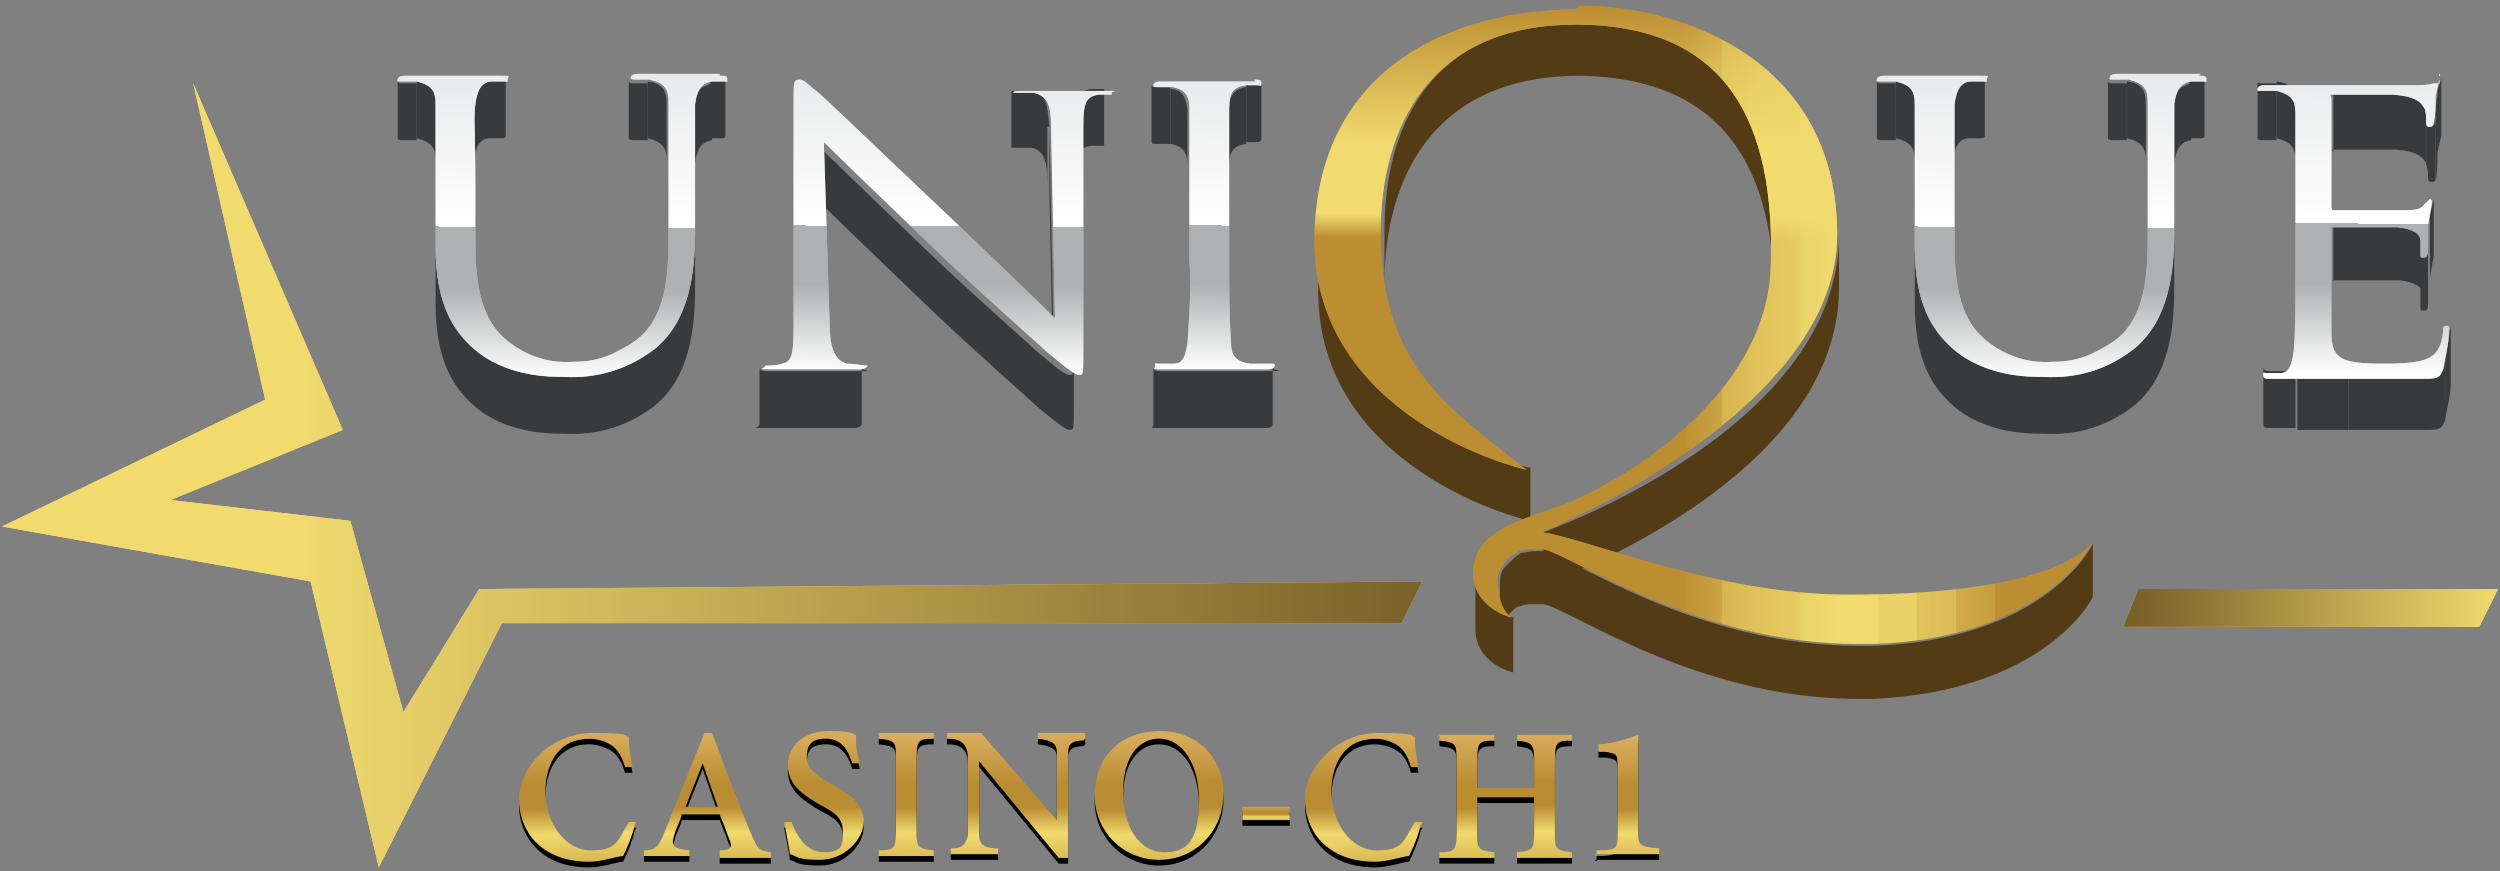 <?xml version="1.0" encoding="UTF-8"?>
<svg id="_Шар_1" data-name="Шар 1" xmlns="http://www.w3.org/2000/svg" version="1.1" xmlns:xlink="http://www.w3.org/1999/xlink" viewBox="0 0 132 46">
  <rect x="0" y="0" width="132" height="46" fill="#808080" stroke="none"/>
  <defs>
    <style>
      .cls-1 {
        fill: url(#_Градієнт_без_назви_3);
      }

      .cls-1, .cls-2, .cls-3, .cls-4, .cls-5, .cls-6, .cls-7, .cls-8, .cls-9, .cls-10, .cls-11, .cls-12, .cls-13, .cls-14, .cls-15, .cls-16, .cls-17, .cls-18, .cls-19, .cls-20, .cls-21, .cls-22, .cls-23, .cls-24, .cls-25 {
        stroke-width: 0px;
      }

      .cls-2 {
        fill: #000;
      }

      .cls-3 {
        fill: #523b15;
      }

      .cls-4 {
        fill: url(#_Градієнт_без_назви_4);
      }

      .cls-5 {
        fill: url(#_Градієнт_без_назви_19-3);
      }

      .cls-6 {
        fill: url(#_Градієнт_без_назви_6);
      }

      .cls-7 {
        fill: url(#_Градієнт_без_назви_19-6);
      }

      .cls-8 {
        fill: url(#_Градієнт_без_назви_19-2);
      }

      .cls-9 {
        fill: url(#_Градієнт_без_назви_19-4);
      }

      .cls-10 {
        fill: url(#_Градієнт_без_назви_7);
      }

      .cls-11 {
        fill: #bc8e32;
      }

      .cls-12 {
        fill: url(#_Градієнт_без_назви_8);
      }

      .cls-13 {
        fill: url(#_Градієнт_без_назви_19-5);
      }

      .cls-14 {
        fill: url(#_Градієнт_без_назви_19-10);
      }

      .cls-15 {
        fill: url(#_Градієнт_без_назви_2);
      }

      .cls-16 {
        fill: url(#_Градієнт_без_назви_9);
      }

      .cls-17 {
        fill: #b6b8b9;
      }

      .cls-18 {
        fill: url(#_Градієнт_без_назви_19);
      }

      .cls-19 {
        fill: url(#_Градієнт_без_назви_19-9);
      }

      .cls-20 {
        fill: #393a3b;
      }

      .cls-21 {
        fill: url(#_Градієнт_без_назви_19-8);
      }

      .cls-22 {
        fill: url(#_Градієнт_без_назви);
      }

      .cls-23 {
        fill: url(#_Градієнт_без_назви_19-7);
      }

      .cls-24 {
        fill: url(#_Градієнт_без_назви_5);
      }

      .cls-25 {
        fill: #f1da6e;
      }
    </style>
    <linearGradient id="_Градієнт_без_назви" data-name="Градієнт без назви" x1="75.6" y1="22.6" x2="15.5" y2="22.6" gradientTransform="translate(0 47.6) scale(1 -1)" gradientUnits="userSpaceOnUse">
      <stop offset="0" stop-color="#796029"/>
      <stop offset="1" stop-color="#f1da6e"/>
    </linearGradient>
    <linearGradient id="_Градієнт_без_назви_2" data-name="Градієнт без назви 2" x1="131.9" y1="15.6" x2="112.7" y2="15.4" gradientTransform="translate(0 47.6) scale(1 -1)" gradientUnits="userSpaceOnUse">
      <stop offset="0" stop-color="#f1da6e"/>
      <stop offset="1" stop-color="#796029"/>
    </linearGradient>
    <linearGradient id="_Градієнт_без_назви_3" data-name="Градієнт без назви 3" x1="64.1" y1="43.4" x2="63.9" y2="28" gradientTransform="translate(0 47.6) scale(1 -1)" gradientUnits="userSpaceOnUse">
      <stop offset="0" stop-color="#e9eaeb"/>
      <stop offset=".5" stop-color="#fff"/>
      <stop offset=".5" stop-color="#aeb0b1"/>
      <stop offset=".7" stop-color="#aeb0b1"/>
      <stop offset="1" stop-color="#fff"/>
    </linearGradient>
    <linearGradient id="_Градієнт_без_назви_4" data-name="Градієнт без назви 4" x1="49.3" y1="43.4" x2="49.2" y2="27.9" gradientTransform="translate(0 47.6) scale(1 -1)" gradientUnits="userSpaceOnUse">
      <stop offset="0" stop-color="#e9eaeb"/>
      <stop offset=".5" stop-color="#fff"/>
      <stop offset=".5" stop-color="#aeb0b1"/>
      <stop offset=".7" stop-color="#aeb0b1"/>
      <stop offset="1" stop-color="#fff"/>
    </linearGradient>
    <linearGradient id="_Градієнт_без_назви_5" data-name="Градієнт без назви 5" x1="124.4" y1="43.7" x2="124.3" y2="27.9" gradientTransform="translate(0 47.6) scale(1 -1)" gradientUnits="userSpaceOnUse">
      <stop offset="0" stop-color="#e9eaeb"/>
      <stop offset=".5" stop-color="#fff"/>
      <stop offset=".5" stop-color="#aeb0b1"/>
      <stop offset=".7" stop-color="#aeb0b1"/>
      <stop offset="1" stop-color="#fff"/>
    </linearGradient>
    <linearGradient id="_Градієнт_без_назви_6" data-name="Градієнт без назви 6" x1="107.8" y1="43.6" x2="107.7" y2="27.6" gradientTransform="translate(0 47.6) scale(1 -1)" gradientUnits="userSpaceOnUse">
      <stop offset="0" stop-color="#e9eaeb"/>
      <stop offset=".5" stop-color="#fff"/>
      <stop offset=".5" stop-color="#aeb0b1"/>
      <stop offset=".7" stop-color="#aeb0b1"/>
      <stop offset="1" stop-color="#fff"/>
    </linearGradient>
    <linearGradient id="_Градієнт_без_назви_7" data-name="Градієнт без назви 7" x1="29.7" y1="43.6" x2="29.6" y2="27.6" gradientTransform="translate(0 47.6) scale(1 -1)" gradientUnits="userSpaceOnUse">
      <stop offset="0" stop-color="#e9eaeb"/>
      <stop offset=".5" stop-color="#fff"/>
      <stop offset=".5" stop-color="#aeb0b1"/>
      <stop offset=".7" stop-color="#aeb0b1"/>
      <stop offset="1" stop-color="#fff"/>
    </linearGradient>
    <linearGradient id="_Градієнт_без_назви_8" data-name="Градієнт без назви 8" x1="90.2" y1="47.2" x2="90.1" y2="34.9" gradientTransform="translate(0 47.6) scale(1 -1)" gradientUnits="userSpaceOnUse">
      <stop offset="0" stop-color="#bc8e32"/>
      <stop offset=".6" stop-color="#f1da6e"/>
      <stop offset=".9" stop-color="#f1da6e"/>
      <stop offset="1" stop-color="#bc8e32"/>
    </linearGradient>
    <linearGradient id="_Градієнт_без_назви_9" data-name="Градієнт без назви 9" x1="86.8" y1="30.4" x2="107.4" y2="30.4" gradientTransform="translate(0 47.6) scale(1 -1)" gradientUnits="userSpaceOnUse">
      <stop offset=".1" stop-color="#f1da6e" stop-opacity="0"/>
      <stop offset=".1" stop-color="#f1da6e" stop-opacity="0"/>
      <stop offset=".2" stop-color="#f1da6e" stop-opacity=".3"/>
      <stop offset=".2" stop-color="#f1da6e" stop-opacity=".5"/>
      <stop offset=".3" stop-color="#f1da6e" stop-opacity=".7"/>
      <stop offset=".4" stop-color="#f1da6e" stop-opacity=".8"/>
      <stop offset=".4" stop-color="#f1da6e" stop-opacity=".9"/>
      <stop offset=".5" stop-color="#f1da6e" stop-opacity="1"/>
      <stop offset=".5" stop-color="#f1da6e"/>
      <stop offset=".6" stop-color="#f1da6e" stop-opacity="1"/>
      <stop offset=".6" stop-color="#f1da6e" stop-opacity=".9"/>
      <stop offset=".7" stop-color="#f1da6e" stop-opacity=".9"/>
      <stop offset=".7" stop-color="#f1da6e" stop-opacity=".7"/>
      <stop offset=".8" stop-color="#f1da6e" stop-opacity=".6"/>
      <stop offset=".8" stop-color="#f1da6e" stop-opacity=".4"/>
      <stop offset=".9" stop-color="#f1da6e" stop-opacity=".2"/>
      <stop offset=".9" stop-color="#f1da6e" stop-opacity="0"/>
    </linearGradient>
    <linearGradient id="_Градієнт_без_назви_19" data-name="Градієнт без назви 19" x1="30.3" y1="38.6" x2="30.5" y2="45.4" gradientUnits="userSpaceOnUse">
      <stop offset="0" stop-color="#daaf60"/>
      <stop offset=".4" stop-color="#bb8d33"/>
      <stop offset=".6" stop-color="#bb8d33"/>
      <stop offset=".8" stop-color="#f0da6d"/>
      <stop offset="1" stop-color="#dbba55"/>
    </linearGradient>
    <linearGradient id="_Градієнт_без_назви_19-2" data-name="Градієнт без назви 19" x1="37.3" y1="38.6" x2="37.4" y2="45.3" xlink:href="#_Градієнт_без_назви_19"/>
    <linearGradient id="_Градієнт_без_назви_19-3" data-name="Градієнт без назви 19" x1="43.3" y1="38.6" x2="43.5" y2="45.4" xlink:href="#_Градієнт_без_назви_19"/>
    <linearGradient id="_Градієнт_без_назви_19-4" data-name="Градієнт без назви 19" x1="47.8" y1="38.7" x2="47.9" y2="45.3" xlink:href="#_Градієнт_без_назви_19"/>
    <linearGradient id="_Градієнт_без_назви_19-5" data-name="Градієнт без назви 19" x1="53.6" y1="38.6" x2="53.8" y2="45.4" xlink:href="#_Градієнт_без_назви_19"/>
    <linearGradient id="_Градієнт_без_назви_19-6" data-name="Градієнт без назви 19" x1="61.2" y1="38.6" x2="61.4" y2="45.4" xlink:href="#_Градієнт_без_назви_19"/>
    <linearGradient id="_Градієнт_без_назви_19-7" data-name="Градієнт без назви 19" x1="66.8" y1="42.5" x2="66.8" y2="43.3" xlink:href="#_Градієнт_без_назви_19"/>
    <linearGradient id="_Градієнт_без_назви_19-8" data-name="Градієнт без назви 19" x1="71.9" y1="38.6" x2="72" y2="45.4" xlink:href="#_Градієнт_без_назви_19"/>
    <linearGradient id="_Градієнт_без_назви_19-9" data-name="Градієнт без назви 19" x1="79.4" y1="38.6" x2="79.6" y2="45.3" xlink:href="#_Градієнт_без_назви_19"/>
    <linearGradient id="_Градієнт_без_назви_19-10" data-name="Градієнт без назви 19" x1="85.8" y1="38.9" x2="86" y2="45.3" xlink:href="#_Градієнт_без_назви_19"/>
  </defs>
  <path class="cls-25" d="M10.2,4.4l7.9,18.3-9.1,3.7,9.5,1.1,2.8,10.1,4-6.5,49.8-.4-1.1,2.2H26.5l-6.5,12.9-3.6-15.1L.1,27.8l13.9-6.7-3.8-16.7Z"/>
  <path class="cls-22" d="M10.2,4.4l7.9,18.3-9.1,3.7,9.5,1.1,2.8,10.1,4-6.5,49.8-.4-1.1,2.2H26.5l-6.5,12.9-3.6-15.1L.1,27.8l13.9-6.7-3.8-16.7Z"/>
  <path class="cls-25" d="M113,31.1h18.9l-1,2h-18.8l.8-2Z"/>
  <path class="cls-15" d="M113,31.1h18.9l-1,2h-18.8l.8-2Z"/>
  <path class="cls-20" d="M34.2,4.4v3c-.3,0-.5,0-.8,0,0,0-.2,0-.2-.1v-3c0,0,0,.1.2.1.3,0,.5,0,.8,0h0Z"/>
  <path class="cls-20" d="M22,4.4v3c-.3,0-.5,0-.8,0,0,0-.2,0-.2-.1v-3c0,0,0,.1.2.1.3,0,.5,0,.8,0h0Z"/>
  <path class="cls-20" d="M38.3,4.2v3c0,0,0,.1-.2.1-.2,0-.4,0-.6,0v-3c.2,0,.4,0,.6,0,0,0,.2,0,.2-.1Z"/>
  <path class="cls-20" d="M23,10v3c0-3.2,0-3.8,0-4.5,0-.7-.2-1-1-1.2v-3c.8.1,1,.5,1,1.2,0,.7,0,1.2,0,4.5Z"/>
  <path class="cls-20" d="M37.6,4.4v3c-.6.1-.8.5-.9,1.2,0,.7,0,1.2,0,4.5v-3c0-3.2,0-3.8,0-4.5,0-.7.2-1,.9-1.2Z"/>
  <path class="cls-20" d="M26.7,4.2v3c0,0,0,.1-.2.1-.2,0-.4,0-.6,0-.6,0-.8.5-.9,1.2,0,.7,0,1.2,0,4.5v-3c0-3.2,0-3.8,0-4.5,0-.7.2-1.1.9-1.2.2,0,.4,0,.6,0,0,0,.2,0,.2-.1Z"/>
  <path class="cls-20" d="M35.2,10v3c0-3.2,0-3.8,0-4.5,0-.7-.2-1-1-1.2v-3c.8.1,1,.5,1,1.2,0,.7,0,1.2,0,4.5Z"/>
  <path class="cls-20" d="M36.7,12.2v3c0,2.2-.3,4.7-2.1,6.2-1.4,1.1-3.1,1.6-4.8,1.5-.8,0-3.1,0-4.8-1.5-1.1-1-2-2.4-2-5.4v-3c0,3,.9,4.5,2,5.4,1.6,1.4,4,1.5,4.8,1.5,1.7,0,3.4-.5,4.8-1.5,1.8-1.5,2.1-3.9,2.1-6.2Z"/>
  <path class="cls-20" d="M112.3,4.4v3c-.3,0-.5,0-.8,0,0,0-.2,0-.2-.1v-3c0,0,0,.1.2.1.3,0,.5,0,.8,0h0Z"/>
  <path class="cls-20" d="M100.1,4.4v3c-.3,0-.5,0-.8,0,0,0-.2,0-.2-.1v-3c0,0,0,.1.2.1.3,0,.5,0,.8,0h0Z"/>
  <path class="cls-20" d="M116.4,4.2v3c0,0,0,.1-.2.1-.2,0-.4,0-.6,0v-3c.2,0,.4,0,.6,0,0,0,.2,0,.2-.1Z"/>
  <path class="cls-20" d="M101.1,10v3c0-3.2,0-3.8,0-4.5,0-.7-.2-1-1-1.2v-3c.8.1,1,.5,1,1.2,0,.7,0,1.2,0,4.5Z"/>
  <path class="cls-20" d="M115.7,4.4v3c-.6.1-.8.5-.9,1.2,0,.7,0,1.2,0,4.5v-3c0-3.2,0-3.8,0-4.5,0-.7.2-1,.9-1.2Z"/>
  <path class="cls-20" d="M104.8,4.2v3c0,0,0,.1-.2.1-.2,0-.4,0-.6,0-.6,0-.8.5-.9,1.2,0,.7,0,1.2,0,4.5v-3c0-3.2,0-3.8,0-4.5,0-.7.2-1.1.9-1.2.2,0,.4,0,.6,0,0,0,.2,0,.2-.1Z"/>
  <path class="cls-20" d="M113.3,10v3c0-3.2,0-3.8,0-4.5,0-.7-.2-1-1-1.2v-3c.8.1,1,.5,1,1.2,0,.7,0,1.2,0,4.5Z"/>
  <path class="cls-20" d="M114.8,12.2v3c0,2.2-.3,4.7-2.1,6.2-1.4,1.1-3,1.6-4.8,1.5-.8,0-3.1,0-4.8-1.5-1.1-1-2-2.4-2-5.4v-3c0,3,.9,4.5,2,5.4,1.6,1.4,4,1.5,4.8,1.5,1.7,0,3.4-.5,4.8-1.5,1.8-1.5,2.1-3.9,2.1-6.2Z"/>
  <path class="cls-20" d="M120.2,4.4v3c-.3,0-.5,0-.8,0,0,0-.2,0-.2-.1v-3c0,0,0,.1.2.1.3,0,.5,0,.8,0h0Z"/>
  <path class="cls-20" d="M128.1,5.6v3c-.2-.3-.4-.6-1.6-.7-.4,0-2.9,0-3.2,0s-.1,0-.1.2v-3c0-.1,0-.2.1-.2.3,0,2.8,0,3.2,0,1.2.1,1.5.4,1.6.7Z"/>
  <path class="cls-20" d="M128.2,6.4v3c0-.3,0-.5-.1-.7v-3c0,.2.1.5.1.7h0Z"/>
  <path class="cls-20" d="M128.9,4.1v3c0,.2-.1.4-.2,1,0,.2,0,1.1-.1,1.4v-3c0-.2,0-1.2.1-1.4,0-.6.2-.8.2-1"/>
  <path class="cls-20" d="M128.6,6.4v3c0,.1,0,.2-.2.2s-.2-.1-.2-.3v-3c0,.2,0,.3.2.3s.1-.1.2-.2Z"/>
  <path class="cls-20" d="M121.2,10v3c0-3.2,0-3.8,0-4.5,0-.7-.2-1-1-1.2v-3c.8.1,1,.5,1,1.2,0,.7,0,1.2,0,4.5Z"/>
  <path class="cls-20" d="M128.5,10.5v3c0,.1-.1.5-.2,1.2v-3c0-.7.2-1,.2-1.2Z"/>
  <path class="cls-20" d="M128.3,11.7v3c0,.4,0,1.2,0,1.3v-3c0-.1,0-.9,0-1.3Z"/>
  <path class="cls-20" d="M127.9,13.2v3c0-.2,0-.5,0-.7,0-.3-.3-.6-1.2-.7-.6,0-2.9,0-3.3,0s-.2,0-.2.1v-3c0,0,0-.1.2-.1.4,0,2.7,0,3.3,0,.9,0,1.1.4,1.2.7,0,.2.1.5,0,.7h0Z"/>
  <path class="cls-20" d="M128.2,13v3c0,.2,0,.4-.2.4s-.2,0-.2-.2v-3c0,.1,0,.2.2.2s.2-.2.2-.4Z"/>
  <path class="cls-20" d="M129.4,17.2v3c0,.7-.2,1.3-.3,2v-3c.1-.7.2-1.3.3-2h0Z"/>
  <path class="cls-20" d="M124,19.7v3c-.9,0-1.5,0-1.8,0s-.4,0-.9,0v-3h.9c.4,0,.9,0,1.8,0"/>
  <path class="cls-20" d="M121.2,19.6v3c-.5,0-1,0-1.3,0s-.4,0-.4-.2v-3c0,.1.1.2.4.2.3,0,.9,0,1.3,0Z"/>
  <path class="cls-20" d="M129.1,19.2v3c-.2.5-.3.5-1.2.5-1.7,0-3,0-3.9,0v-3c.9,0,2.2,0,3.9,0,.9,0,1.1,0,1.2-.5Z"/>
  <path class="cls-20" d="M58.3,4.6v3c0,0,0,.1,0,.1,0,0-.1,0-.2,0-.2,0-.4,0-.5,0-.7.1-.8.5-.8,1.7v-3c0-1.2,0-1.6.8-1.7.2,0,.4,0,.5,0,0,0,.1,0,.2,0,0,0,0,0,0-.1h0Z"/>
  <path class="cls-20" d="M55.3,6.7v3c0-1.3-.2-1.7-.8-1.9-.4,0-.7,0-1.1,0,0,0,0,0,0,0,0,0,0,0,0,0,0,0,0,0,0,0,0,0,0,0,0,0v-3s0,0,0,0c0,0,0,0,0,0,0,0,0,0,0,0,0,0,0,0,0,0,.4,0,.7,0,1.1,0,.7.1.8.6.9,1.9Z"/>
  <path class="cls-20" d="M55.6,16.7v3l-.2-10v-3l.2,10Z"/>
  <path class="cls-20" d="M56.7,6.6v14.7s0-3,0-3V6.6Z"/>
  <path class="cls-20" d="M45.5,19.4v3c0,.1-.2.2-.4.2-1.3,0-2.2,0-2.4,0s-1.2,0-2.2,0-.4,0-.4-.2v-3c0,.1.1.2.4.2,1,0,2,0,2.2,0s1.1,0,2.4,0,.4,0,.4-.2Z"/>
  <path class="cls-20" d="M56.7,18.3v3c0,1.3,0,1.4-.2,1.4s-.5-.2-1.7-1.2c-.2-.2-3.5-3.1-5.9-5.4-2.6-2.5-5.2-5-5.9-5.7v-2.9c.7.7,3.2,3.1,5.9,5.7,2.4,2.3,5.7,5.2,5.9,5.4,1.3,1.1,1.5,1.2,1.7,1.2s.2-.1.2-1.4"/>
  <path class="cls-20" d="M66.6,4.4v3c0,0-.1.1-.2.1-.2,0-.4,0-.6,0v-3c.2,0,.4,0,.6,0,0,0,.2,0,.2-.1"/>
  <path class="cls-20" d="M61.8,4.6v3c-.3,0-.5,0-.8,0-.1,0-.2,0-.2-.1v-3c0,0,0,.1.2.1.3,0,.5,0,.8,0h0Z"/>
  <path class="cls-20" d="M65.8,4.6v3c-.7.1-.9.4-.9,1.2,0,.7,0,1.2,0,4.4v-3c0-3.2,0-3.7,0-4.4,0-.7.2-1.1.9-1.2"/>
  <path class="cls-20" d="M62.7,10.1v3c0-3.2,0-3.7,0-4.4,0-.7-.3-1-.9-1.1v-2.9c.6,0,.8.4.9,1.1,0,.7,0,1.2,0,4.4"/>
  <path class="cls-20" d="M67.2,19.4v3c0,.1-.1.2-.4.2-1.4,0-3,0-3.1,0s-1.7,0-2.4,0-.4,0-.4-.2v-3c0,.1.1.2.4.2.8,0,2.3,0,2.4,0s1.7,0,3.1,0,.4,0,.4-.2Z"/>
  <path class="cls-17" d="M66.2,4.2c.3,0,.4,0,.4.2s-.1.1-.2.1c-.2,0-.4,0-.6,0-.7.1-.9.4-.9,1.2,0,.7,0,1.2,0,4.4v3.6c0,1.5,0,2.9.1,4.4,0,.6.2,1,1,1.1.3,0,.9,0,1.1,0s.2,0,.2.1-.1.2-.4.2c-1.4,0-3,0-3.1,0s-1.7,0-2.4,0-.4,0-.4-.2,0-.1.2-.1c.3,0,.5,0,.8,0,.5,0,.6-.5.7-1.1.1-1.5.2-2.9.1-4.4v-3.6c0-3.2,0-3.7,0-4.4,0-.7-.3-1-.9-1.1-.3,0-.5,0-.8,0-.1,0-.2,0-.2-.1s.1-.2.4-.2c.8,0,2.4,0,2.5,0s1.7,0,2.5,0Z"/>
  <path class="cls-1" d="M66.2,4.2c.3,0,.4,0,.4.2s-.1.1-.2.1c-.2,0-.4,0-.6,0-.7.1-.9.4-.9,1.2,0,.7,0,1.2,0,4.4v3.6c0,1.5,0,2.9.1,4.4,0,.6.2,1,1,1.1.3,0,.9,0,1.1,0s.2,0,.2.1-.1.2-.4.2c-1.4,0-3,0-3.1,0s-1.7,0-2.4,0-.4,0-.4-.2,0-.1.2-.1c.3,0,.5,0,.8,0,.5,0,.6-.5.7-1.1.1-1.5.2-2.9.1-4.4v-3.6c0-3.2,0-3.7,0-4.4,0-.7-.3-1-.9-1.1-.3,0-.5,0-.8,0-.1,0-.2,0-.2-.1s.1-.2.4-.2c.8,0,2.4,0,2.5,0s1.7,0,2.5,0Z"/>
  <path class="cls-17" d="M42.2,4.2c.3,0,.6.4.9.6.4.3,3.7,3.5,7.2,6.8,2.2,2.1,4.7,4.5,5.4,5.2l-.2-10c0-1.3-.2-1.7-.9-1.9-.4,0-.7,0-1.1,0,0,0,0,0,0,0,0,0,0,0,0,0,0,0,0,0,0,0,0,0,0,0,0,0,0-.1.2-.1.4-.1,1,0,2.1,0,2.4,0s1,0,2,0,.4,0,.4.1c0,0,0,.1,0,.1,0,0-.1,0-.2,0-.2,0-.4,0-.5,0-.7.1-.8.5-.8,1.7v11.7c0,1.3,0,1.4-.2,1.4s-.5-.2-1.7-1.2c-.2-.2-3.5-3.1-5.9-5.4-2.6-2.5-5.2-5-5.9-5.7l.3,9.4c0,1.6.3,2.1.9,2.3.4,0,.8.1,1.1.1,0,0,0,0,0,0,0,0,0,0,0,0,0,0,0,0,0,0,0,0,0,0,0,0,0,.1-.2.2-.4.2-1.3,0-2.2,0-2.4,0s-1.2,0-2.2,0-.4,0-.4-.2c0,0,0,0,0,0,0,0,0,0,0,0,0,0,0,0,0,0,0,0,0,0,0,0,.3,0,.6,0,.9-.1.6-.1.6-.7.6-2.5V5.2c0-.8,0-1,.3-1Z"/>
  <path class="cls-4" d="M42.2,4.2c.3,0,.6.4.9.6.4.3,3.7,3.5,7.2,6.8,2.2,2.1,4.7,4.5,5.4,5.2l-.2-10c0-1.3-.2-1.7-.9-1.9-.4,0-.7,0-1.1,0,0,0,0,0,0,0,0,0,0,0,0,0,0,0,0,0,0,0,0,0,0,0,0,0,0-.1.2-.1.4-.1,1,0,2.1,0,2.4,0s1,0,2,0,.4,0,.4.1c0,0,0,.1,0,.1,0,0-.1,0-.2,0-.2,0-.4,0-.5,0-.7.1-.8.5-.8,1.7v11.7c0,1.3,0,1.4-.2,1.4s-.5-.2-1.7-1.2c-.2-.2-3.5-3.1-5.9-5.4-2.6-2.5-5.2-5-5.9-5.7l.3,9.4c0,1.6.3,2.1.9,2.3.4,0,.8.1,1.1.1,0,0,0,0,0,0,0,0,0,0,0,0,0,0,0,0,0,0,0,0,0,0,0,0,0,.1-.2.2-.4.2-1.3,0-2.2,0-2.4,0s-1.2,0-2.2,0-.4,0-.4-.2c0,0,0,0,0,0,0,0,0,0,0,0,0,0,0,0,0,0,0,0,0,0,0,0,.3,0,.6,0,.9-.1.6-.1.6-.7.6-2.5V5.2c0-.8,0-1,.3-1Z"/>
  <path class="cls-17" d="M128.8,3.9c0,0,0,0,0,.2s-.1.4-.2,1c0,.5,0,.9-.1,1.4,0,0,0,.2-.2.2s-.2-.1-.2-.3c0-.3,0-.5-.1-.7-.2-.3-.4-.6-1.6-.7-.4,0-2.9,0-3.2,0s-.1,0-.1.2v5.7c0,.1,0,.2.1.2.3,0,3.1,0,3.7,0,.5,0,.9,0,1.1-.3.2-.2.3-.3.3-.3s.1,0,.1.2-.1.5-.2,1.2c0,.4,0,1.2,0,1.3s0,.4-.2.4-.2,0-.2-.2c0-.2,0-.5,0-.7,0-.3-.3-.6-1.2-.7-.6,0-2.9,0-3.3,0s-.2,0-.2.1v5.4c0,1.4.4,1.7,2.7,1.7.7,0,1.5,0,2.2-.2.6-.2.9-.6,1-1.5,0-.2,0-.3.2-.3s.1.2.1.3c0,.7-.2,1.3-.3,2-.2.5-.3.5-1.2.5-1.7,0-3,0-3.9,0-.9,0-1.5,0-1.8,0h-.9c-.5,0-1,0-1.3,0s-.4,0-.4-.2,0-.1.2-.1c.2,0,.5,0,.7,0,.5,0,.6-.5.7-1.1.1-.9.1-2.5.1-4.5v-3.6c0-3.2,0-3.8,0-4.5,0-.7-.2-1-1-1.2-.3,0-.5,0-.8,0s-.2,0-.2-.1.1-.2.4-.2h2.6s5.3,0,5.3,0c.3,0,.7,0,1-.1.1,0,.2,0,.3,0Z"/>
  <path class="cls-24" d="M128.8,3.9c0,0,0,0,0,.2s-.1.4-.2,1c0,.5,0,.9-.1,1.4,0,0,0,.2-.2.2s-.2-.1-.2-.3c0-.3,0-.5-.1-.7-.2-.3-.4-.6-1.6-.7-.4,0-2.9,0-3.2,0s-.1,0-.1.2v5.7c0,.1,0,.2.1.2.3,0,3.1,0,3.7,0,.5,0,.9,0,1.1-.3.2-.2.3-.3.3-.3s.1,0,.1.2-.1.5-.2,1.2c0,.4,0,1.2,0,1.3s0,.4-.2.4-.2,0-.2-.2c0-.2,0-.5,0-.7,0-.3-.3-.6-1.2-.7-.6,0-2.9,0-3.3,0s-.2,0-.2.1v5.4c0,1.4.4,1.7,2.7,1.7.7,0,1.5,0,2.2-.2.6-.2.9-.6,1-1.5,0-.2,0-.3.2-.3s.1.2.1.3c0,.7-.2,1.3-.3,2-.2.5-.3.5-1.2.5-1.7,0-3,0-3.9,0-.9,0-1.5,0-1.8,0h-.9c-.5,0-1,0-1.3,0s-.4,0-.4-.2,0-.1.2-.1c.2,0,.5,0,.7,0,.5,0,.6-.5.7-1.1.1-.9.1-2.5.1-4.5v-3.6c0-3.2,0-3.8,0-4.5,0-.7-.2-1-1-1.2-.3,0-.5,0-.8,0s-.2,0-.2-.1.1-.2.4-.2h2.6s5.3,0,5.3,0c.3,0,.7,0,1-.1.1,0,.2,0,.3,0Z"/>
  <path class="cls-17" d="M116.1,4c.3,0,.4,0,.4.2s0,.1-.2.1c-.2,0-.4,0-.6,0-.6.1-.8.5-.9,1.2,0,.7,0,1.2,0,4.5v2.2c0,2.2-.3,4.7-2.1,6.2-1.4,1.1-3,1.6-4.8,1.5-.8,0-3.1,0-4.8-1.5-1.1-1-2-2.4-2-5.4v-3c0-3.2,0-3.8,0-4.5,0-.7-.2-1-1-1.2-.3,0-.5,0-.8,0s-.2,0-.2-.1.1-.2.4-.2c1,0,2.4,0,2.7,0s1.6,0,2.3,0,.4,0,.4.2,0,.1-.2.1c-.2,0-.4,0-.6,0-.6,0-.8.5-.9,1.2,0,.7,0,1.2,0,4.5v2.9c0,3,.7,4.3,1.7,5.1,1,.8,2.2,1.2,3.5,1.1.7,0,1.3-.1,2-.4.6-.3,1.2-.6,1.7-1.1,1.1-1.2,1.3-2.9,1.3-5.1v-2.6c0-3.2,0-3.8,0-4.5,0-.7-.2-1-1-1.2-.3,0-.5,0-.8,0s-.2,0-.2-.1.1-.2.4-.2c1,0,2.3,0,2.4,0s1.3,0,2,0Z"/>
  <path class="cls-6" d="M116.1,4c.3,0,.4,0,.4.2s0,.1-.2.1c-.2,0-.4,0-.6,0-.6.1-.8.5-.9,1.2,0,.7,0,1.2,0,4.5v2.2c0,2.2-.3,4.7-2.1,6.2-1.4,1.1-3,1.6-4.8,1.5-.8,0-3.1,0-4.8-1.5-1.1-1-2-2.4-2-5.4v-3c0-3.2,0-3.8,0-4.5,0-.7-.2-1-1-1.2-.3,0-.5,0-.8,0s-.2,0-.2-.1.1-.2.4-.2c1,0,2.4,0,2.7,0s1.6,0,2.3,0,.4,0,.4.2,0,.1-.2.1c-.2,0-.4,0-.6,0-.6,0-.8.5-.9,1.2,0,.7,0,1.2,0,4.5v2.9c0,3,.7,4.3,1.7,5.1,1,.8,2.2,1.2,3.5,1.1.7,0,1.3-.1,2-.4.6-.3,1.2-.6,1.7-1.1,1.1-1.2,1.3-2.9,1.3-5.1v-2.6c0-3.2,0-3.8,0-4.5,0-.7-.2-1-1-1.2-.3,0-.5,0-.8,0s-.2,0-.2-.1.1-.2.4-.2c1,0,2.3,0,2.4,0s1.3,0,2,0Z"/>
  <path class="cls-17" d="M38,4c.3,0,.4,0,.4.2s0,.1-.2.1c-.2,0-.4,0-.6,0-.6.1-.8.5-.9,1.2,0,.7,0,1.2,0,4.5v2.2c0,2.2-.3,4.7-2.1,6.2-1.4,1.1-3.1,1.6-4.8,1.5-.8,0-3.1,0-4.8-1.5-1.1-1-2-2.4-2-5.4v-3c0-3.2,0-3.8,0-4.5,0-.7-.2-1-1-1.2-.3,0-.5,0-.8,0s-.2,0-.2-.1.1-.2.4-.2c1,0,2.4,0,2.7,0s1.6,0,2.3,0,.4,0,.4.2,0,.1-.2.1c-.2,0-.4,0-.6,0-.6,0-.8.5-.9,1.2s0,1.2,0,4.5v2.9c0,3,.7,4.3,1.7,5.1,1,.8,2.2,1.2,3.5,1.1.7,0,1.3-.1,2-.4.6-.3,1.2-.6,1.7-1.1,1.1-1.2,1.3-2.9,1.3-5.1v-2.6c0-3.2,0-3.8,0-4.5,0-.7-.2-1-1-1.2-.3,0-.5,0-.8,0,0,0-.2,0-.2-.1s.1-.2.4-.2c1,0,2.3,0,2.4,0s1.2,0,1.9,0Z"/>
  <path class="cls-10" d="M38,4c.3,0,.4,0,.4.2s0,.1-.2.1c-.2,0-.4,0-.6,0-.6.1-.8.5-.9,1.2,0,.7,0,1.2,0,4.5v2.2c0,2.2-.3,4.7-2.1,6.2-1.4,1.1-3.1,1.6-4.8,1.5-.8,0-3.1,0-4.8-1.5-1.1-1-2-2.4-2-5.4v-3c0-3.2,0-3.8,0-4.5,0-.7-.2-1-1-1.2-.3,0-.5,0-.8,0s-.2,0-.2-.1.1-.2.4-.2c1,0,2.4,0,2.7,0s1.6,0,2.3,0,.4,0,.4.2,0,.1-.2.1c-.2,0-.4,0-.6,0-.6,0-.8.5-.9,1.2s0,1.2,0,4.5v2.9c0,3,.7,4.3,1.7,5.1,1,.8,2.2,1.2,3.5,1.1.7,0,1.3-.1,2-.4.6-.3,1.2-.6,1.7-1.1,1.1-1.2,1.3-2.9,1.3-5.1v-2.6c0-3.2,0-3.8,0-4.5,0-.7-.2-1-1-1.2-.3,0-.5,0-.8,0,0,0-.2,0-.2-.1s.1-.2.4-.2c1,0,2.3,0,2.4,0s1.2,0,1.9,0Z"/>
  <path class="cls-3" d="M93.7,13.2v2.8c0-6.9-2.5-11.8-10.1-12h-.2c-7.7,0-10.3,5.4-10.3,11v-2.8c0-5.6,2.5-11,10.3-11h.2c7.7.1,10.1,5,10.1,12"/>
  <path class="cls-3" d="M80.8,24.7v2.8c-.6-.1-11.1-2.8-11.2-12v-2.8c0,9.2,10.6,11.9,11.2,12Z"/>
  <path class="cls-3" d="M97.1,12.4v2.8c0,10-14.9,15.4-15.6,15.7v-2.8c.8-.3,15.6-5.7,15.6-15.7Z"/>
  <path class="cls-3" d="M110.5,28.7v2.8c-.1.3-2.7,5-11.6,5.4h-.8c-8.5,0-15.1-4.7-16.6-5-.2,0-.3,0-.5,0-.2,0-.5,0-.7.1-.2,0-.4.2-.6.4-.2.2-.3.4-.4.6,0,.2-.1.5-.1.7v-2.8c0-.4,0-.7.3-1s.5-.5.8-.7c.2,0,.5-.1.7-.1.2,0,.3,0,.5,0,1.5.3,8.1,5,16.6,5h.8c8.9-.3,11.5-5.1,11.6-5.4"/>
  <path class="cls-3" d="M79.9,32.7v2.8c-.1,0-2-.5-2-2.3v-2.9c0,1.8,1.9,2.3,2,2.3"/>
  <path class="cls-11" d="M83.4.3c5.5,0,13.6,2.9,13.6,12.1s-14.9,15.4-15.6,15.7c2.3.3,9.2,3.3,16.2,3.3,11,0,12.8-2.6,12.9-2.8-.1.3-2.7,5.1-11.6,5.4h-.8c-8.5,0-15.1-4.7-16.6-5-.2,0-.3,0-.5,0-.3,0-.5,0-.8.1-.4.2-.7.4-.9.8-.2.3-.3.7-.2,1.1.1,1.3.7,1.6.7,1.6-.1,0-2.2-.6-2-2.6.2-2,2.4-2.5,4.9-3.4,2.5-1,10.7-5.5,10.8-12.7.2-7.3-2.2-12.5-10.1-12.6h-.2c-7.7,0-10.3,5.4-10.3,11,0,4.4,1.4,7.1,3.9,9.4,1.2,1.1,2.5,2.1,3.8,3.1-.6-.1-11.1-2.8-11.2-12,0-9.7,8-12.3,13.8-12.3Z"/>
  <path class="cls-12" d="M83.4.3c5.5,0,13.6,2.9,13.6,12.1s-14.9,15.4-15.6,15.7c2.3.3,9.2,3.3,16.2,3.3,11,0,12.8-2.6,12.9-2.8-.1.3-2.7,5.1-11.6,5.4h-.8c-8.5,0-15.1-4.7-16.6-5-.2,0-.3,0-.5,0-.3,0-.5,0-.8.1-.4.2-.7.4-.9.8-.2.3-.3.7-.2,1.1.1,1.3.7,1.6.7,1.6-.1,0-2.2-.6-2-2.6.2-2,2.4-2.5,4.9-3.4,2.5-1,10.7-5.5,10.8-12.7.2-7.3-2.2-12.5-10.1-12.6h-.2c-7.7,0-10.3,5.4-10.3,11,0,4.4,1.4,7.1,3.9,9.4,1.2,1.1,2.5,2.1,3.8,3.1-.6-.1-11.1-2.8-11.2-12,0-9.7,8-12.3,13.8-12.3Z"/>
  <path class="cls-16" d="M83.4.3c5.5,0,13.6,2.9,13.6,12.1s-14.9,15.4-15.6,15.7c2.3.3,9.2,3.3,16.2,3.3,11,0,12.8-2.6,12.9-2.8-.1.3-2.7,5.1-11.6,5.4h-.8c-8.5,0-15.1-4.7-16.6-5-.2,0-.3,0-.5,0-.3,0-.5,0-.8.1-.4.2-.7.4-.9.8-.2.3-.3.7-.2,1.1.1,1.3.7,1.6.7,1.6-.1,0-2.2-.6-2-2.6.2-2,2.4-2.5,4.9-3.4,2.5-1,10.7-5.5,10.8-12.7.2-7.3-2.2-12.5-10.1-12.6h-.2c-7.7,0-10.3,5.4-10.3,11,0,4.4,1.4,7.1,3.9,9.4,1.2,1.1,2.5,2.1,3.8,3.1-.6-.1-11.1-2.8-11.2-12,0-9.7,8-12.3,13.8-12.3Z"/>
  <g>
    <path class="cls-2" d="M33.5,43.9c-.1.5-.4,1.2-.6,1.6-.3,0-1.1.3-1.8.3-2.6,0-3.7-1.7-3.7-3.3s1.6-3.5,3.9-3.5,1.6.2,1.9.2c0,.5.1,1.2.2,1.6h-.4c-.2-.7-.5-1.1-1-1.3-.2-.1-.6-.2-.9-.2-1.5,0-2.3,1.2-2.3,2.8s1,3.1,2.4,3.1,1.4-.5,2-1.5h.4Z"/>
    <path class="cls-2" d="M38,45.5v-.3c.6,0,.7-.2.5-.6-.1-.3-.3-.8-.5-1.3h-2c-.1.4-.3.7-.4,1.1-.2.6,0,.7.8.8v.3h-2.4v-.3c.6,0,.8-.2,1.1-1l2.1-5.2h.4c.6,1.6,1.3,3.5,2,5.2.4.9.4,1,1.1,1.1v.3h-2.7ZM37.1,40.6c-.3.8-.6,1.5-.9,2.3h1.7l-.8-2.3Z"/>
    <path class="cls-2" d="M45,40.6c-.2-.6-.5-1.3-1.4-1.3s-1,.5-1,1,.4.9,1.3,1.4c1.1.6,1.7,1.1,1.7,2s-1,2-2.3,2-1.2-.2-1.6-.3c0-.2-.2-1.2-.3-1.7h.4c.2.6.7,1.6,1.7,1.6s1-.4,1-1.1-.4-1-1.2-1.4c-1-.6-1.7-1.1-1.7-2.1s.8-1.8,2.2-1.8,1.2.2,1.4.2c0,.4,0,.8.2,1.5h-.4Z"/>
    <path class="cls-2" d="M46.4,45.5v-.3c.8,0,.9-.1.9-1v-3.9c0-.8,0-.9-.9-1v-.3h2.9v.3c-.8,0-.9.1-.9,1v3.9c0,.8,0,.9.9,1v.3h-2.9Z"/>
    <path class="cls-2" d="M57.2,39.4c-.6,0-.8.2-.8.6,0,.4,0,.7,0,1.6v4h-.5l-4.2-5.1v2.3c0,.9,0,1.3,0,1.6,0,.5.3.7,1,.7v.3h-2.5v-.3c.6,0,.8-.2.9-.7,0-.3,0-.7,0-1.6v-2.4c0-.3,0-.5-.2-.8-.2-.2-.4-.3-.9-.3v-.3h1.8l4,4.6v-2c0-.9,0-1.3,0-1.6,0-.4-.2-.6-1-.7v-.3h2.5v.3Z"/>
    <path class="cls-2" d="M61.3,38.9c1.8,0,3.3,1.3,3.3,3.3s-1.5,3.5-3.4,3.5-3.4-1.5-3.4-3.4,1.2-3.4,3.5-3.4ZM61.2,39.3c-1.1,0-1.9,1-1.9,2.8s.8,3.2,2.2,3.2,1.8-.9,1.8-2.8-.9-3.2-2.1-3.2Z"/>
    <path class="cls-2" d="M68,43.6h-2.4v-.7h2.5v.7Z"/>
    <path class="cls-2" d="M75,43.9c-.1.5-.4,1.2-.6,1.6-.3,0-1.1.3-1.8.3-2.6,0-3.7-1.7-3.7-3.3s1.6-3.5,3.9-3.5,1.6.2,1.9.2c0,.5.1,1.2.2,1.6h-.4c-.2-.7-.5-1.1-1-1.3-.2-.1-.6-.2-.9-.2-1.5,0-2.3,1.2-2.3,2.8s1,3.1,2.4,3.1,1.4-.5,2-1.5h.4Z"/>
    <path class="cls-2" d="M83,39.4c-.8,0-.9.1-.9,1v3.9c0,.8,0,.9.9,1v.3h-2.9v-.3c.8-.1.9-.1.9-1v-1.9h-3v1.9c0,.8,0,.9.9,1v.3h-2.9v-.3c.8,0,.9-.1.9-1v-3.9c0-.8,0-.9-.9-1v-.3h2.9v.3c-.8,0-.9.1-.9,1v1.5h3v-1.5c0-.8-.1-.9-.9-1v-.3h2.9v.3Z"/>
    <path class="cls-2" d="M84.3,45.5v-.3c1.1,0,1.1-.1,1.1-.9v-3.7c0-.5-.1-.5-.6-.6h-.4v-.4c.7,0,1.5-.3,2.1-.5v5.1c0,.7,0,.8,1.1.9v.3h-3.4Z"/>
  </g>
  <g>
    <path class="cls-18" d="M33.5,43.6c-.1.5-.4,1.2-.6,1.6-.3,0-1.1.3-1.8.3-2.6,0-3.7-1.7-3.7-3.3s1.6-3.5,3.9-3.5,1.6.2,1.9.2c0,.5.1,1.2.2,1.6h-.4c-.2-.7-.5-1.1-1-1.3-.2-.1-.6-.2-.9-.2-1.5,0-2.3,1.2-2.3,2.8s1,3.1,2.4,3.1,1.4-.5,2-1.5h.4Z"/>
    <path class="cls-8" d="M38,45.2v-.3c.6,0,.7-.2.5-.6-.1-.3-.3-.8-.5-1.3h-2c-.1.4-.3.7-.4,1.1-.2.6,0,.7.8.8v.3h-2.4v-.3c.6,0,.8-.2,1.1-1l2.1-5.2h.4c.6,1.6,1.3,3.5,2,5.2.4.9.4,1,1.1,1.1v.3h-2.7ZM37.1,40.3c-.3.8-.6,1.5-.9,2.3h1.7l-.8-2.3Z"/>
    <path class="cls-5" d="M45,40.3c-.2-.6-.5-1.3-1.4-1.3s-1,.5-1,1,.4.9,1.3,1.4c1.1.6,1.7,1.1,1.7,2s-1,2-2.3,2-1.2-.2-1.6-.3c0-.2-.2-1.2-.3-1.7h.4c.2.6.7,1.6,1.7,1.6s1-.4,1-1.1-.4-1-1.2-1.4c-1-.6-1.7-1.1-1.7-2.1s.8-1.8,2.2-1.8,1.2.2,1.4.2c0,.4,0,.8.2,1.5h-.4Z"/>
    <path class="cls-9" d="M46.4,45.2v-.3c.8,0,.9-.1.9-1v-3.9c0-.8,0-.9-.9-1v-.3h2.9v.3c-.8,0-.9.1-.9,1v3.9c0,.8,0,.9.9,1v.3h-2.9Z"/>
    <path class="cls-13" d="M57.2,39.1c-.6,0-.8.2-.8.6,0,.4,0,.7,0,1.6v4h-.5l-4.2-5.1v2.3c0,.9,0,1.3,0,1.6,0,.5.3.7,1,.7v.3h-2.5v-.3c.6,0,.8-.2.9-.7,0-.3,0-.7,0-1.6v-2.4c0-.3,0-.5-.2-.8-.2-.2-.4-.3-.9-.3v-.3h1.8l4,4.6v-2c0-.9,0-1.3,0-1.6,0-.4-.2-.6-1-.7v-.3h2.5v.3Z"/>
    <path class="cls-7" d="M61.3,38.6c1.8,0,3.3,1.3,3.3,3.3s-1.5,3.5-3.4,3.5-3.4-1.5-3.4-3.4,1.2-3.4,3.5-3.4ZM61.2,39c-1.1,0-1.9,1-1.9,2.8s.8,3.2,2.2,3.2,1.8-.9,1.8-2.8-.9-3.2-2.1-3.2Z"/>
    <path class="cls-23" d="M68,43.3h-2.4v-.7h2.5v.7Z"/>
    <path class="cls-21" d="M75,43.6c-.1.5-.4,1.2-.6,1.6-.3,0-1.1.3-1.8.3-2.6,0-3.7-1.7-3.7-3.3s1.6-3.5,3.9-3.5,1.6.2,1.9.2c0,.5.1,1.2.2,1.6h-.4c-.2-.7-.5-1.1-1-1.3-.2-.1-.6-.2-.9-.2-1.5,0-2.3,1.2-2.3,2.8s1,3.1,2.4,3.1,1.4-.5,2-1.5h.4Z"/>
    <path class="cls-19" d="M83,39.1c-.8,0-.9.1-.9,1v3.9c0,.8,0,.9.9,1v.3h-2.9v-.3c.8-.1.9-.1.9-1v-1.9h-3v1.9c0,.8,0,.9.9,1v.3h-2.9v-.3c.8,0,.9-.1.9-1v-3.9c0-.8,0-.9-.9-1v-.3h2.9v.3c-.8,0-.9.1-.9,1v1.5h3v-1.5c0-.8-.1-.9-.9-1v-.3h2.9v.3Z"/>
    <path class="cls-14" d="M84.3,45.2v-.3c1.1,0,1.1-.1,1.1-.9v-3.7c0-.5-.1-.5-.6-.6h-.4v-.4c.7,0,1.5-.3,2.1-.5v5.1c0,.7,0,.8,1.1.9v.3h-3.4Z"/>
  </g>
</svg>